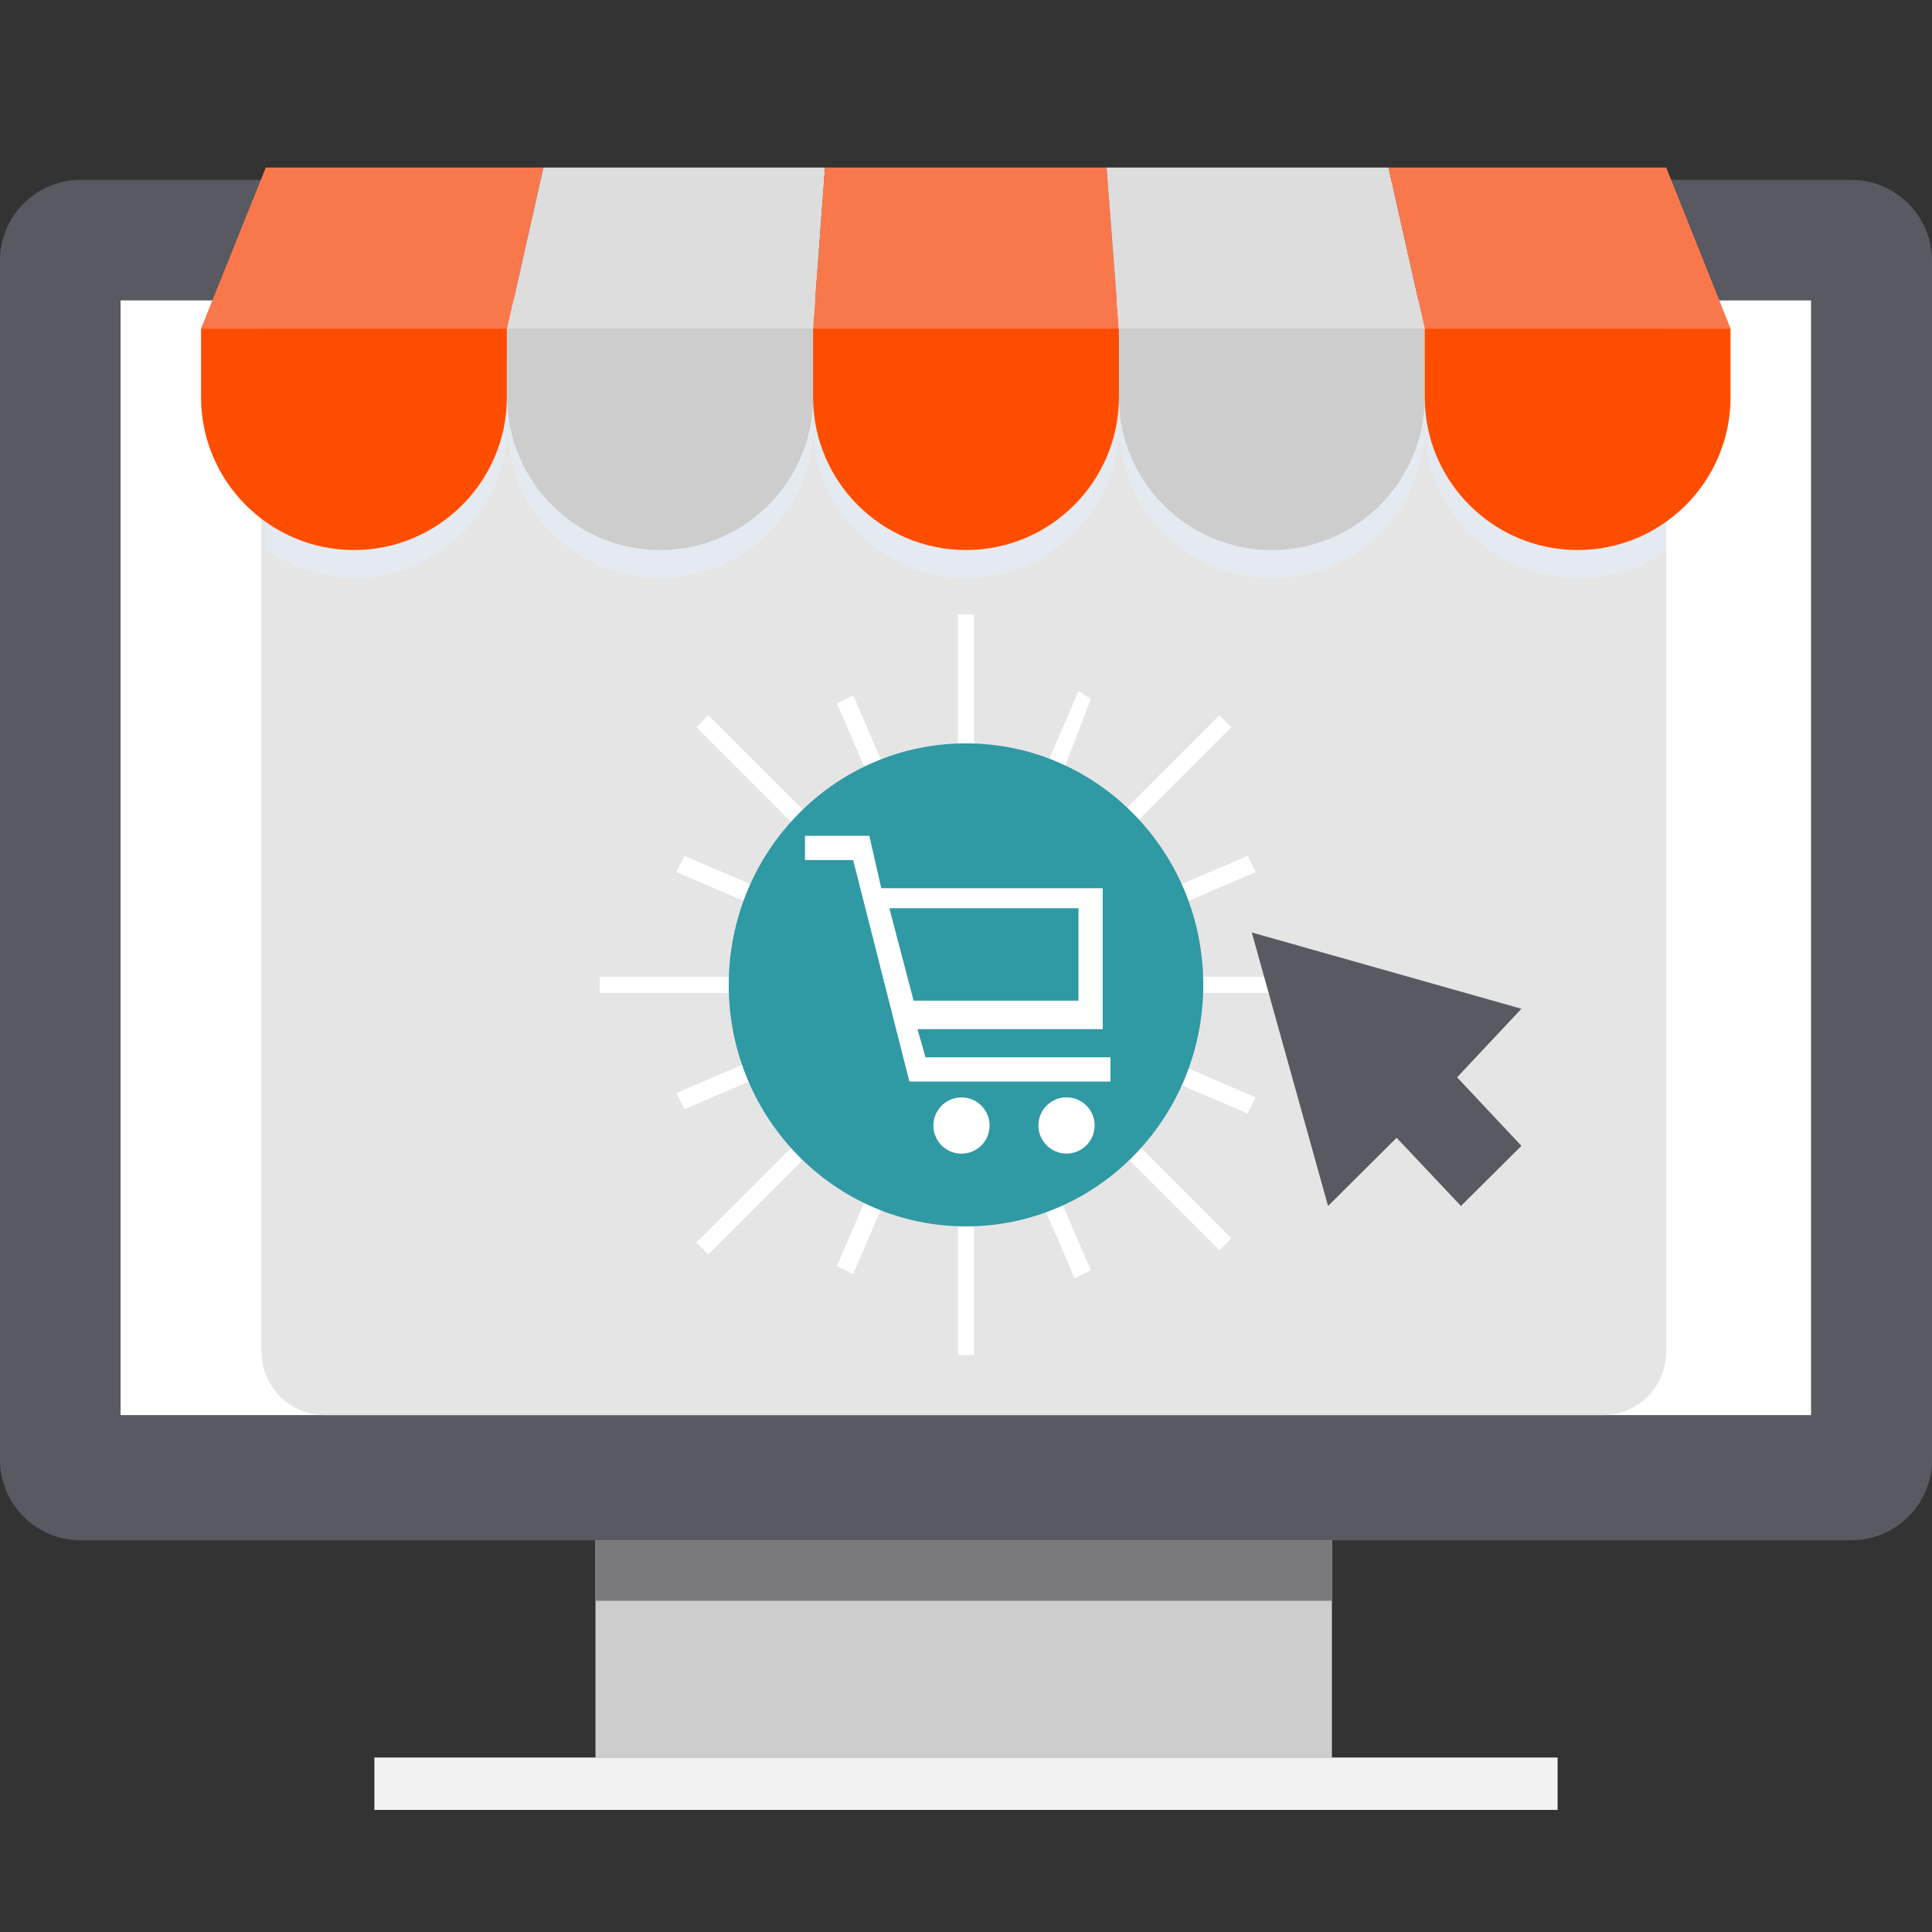 <?xml version="1.0" encoding="utf-8"?>
<!-- Generator: Adobe Illustrator 24.1.2, SVG Export Plug-In . SVG Version: 6.00 Build 0)  -->
<svg version="1.1" id="Layer_1" xmlns="http://www.w3.org/2000/svg" xmlns:xlink="http://www.w3.org/1999/xlink" x="0px" y="0px"
	 viewBox="0 0 501.6 501.6" style="enable-background:new 0 0 501.6 501.6;" xml:space="preserve">
<rect x="0" y="0" width="501.6" height="501.6" fill="#333333" stroke="none"/>
<style type="text/css">
	.st0{fill:#585961;}
	.st1{fill:#FFFFFF;}
	.st2{fill:#CCCDCC;}
	.st3{fill:#F2F2F2;}
	.st4{fill:#7A7A7C;}
	.st5{fill:#E5E5E5;}
	.st6{fill:#E4EAEF;}
	.st7{fill:#F9784B;}
	.st8{fill:#DDDDDD;}
	.st9{fill:#FF4D00;}
	.st10{fill:#2F99A4;}
</style>
<path class="st0" d="M480.7,46.7H20.9C9.4,46.7,0,56.1,0,67.6V379c0,11.5,9.4,20.9,20.9,20.9h459.8c11.5,0,20.9-9.4,20.9-20.9V67.6
	C501.6,56.1,492.1,46.7,480.7,46.7z"/>
<rect x="31.3" y="78" class="st1" width="438.9" height="289.4"/>
<rect x="154.6" y="399.9" class="st2" width="191.2" height="56.4"/>
<rect x="97.2" y="456.3" class="st3" width="307.2" height="13.6"/>
<rect x="154.6" y="399.9" class="st4" width="191.2" height="15.7"/>
<path class="st5" d="M432.6,85.3v265.4c0,9.4-7.3,16.7-16.7,16.7H84.6c-9.4,0-16.7-7.3-16.7-16.7V85.3H432.6z"/>
<g>
	<path class="st1" d="M252.9,159.5v39.7c-1,0-1,0-2.1,0s-1,0-2.1,0v-39.7H252.9z"/>
	<path class="st1" d="M252.9,312.1v39.7h-4.2v-39.7c1,0,1,0,2.1,0S251.8,312.1,252.9,312.1z"/>
	<path class="st1" d="M319.7,188.8L291.5,217c-1-1-2.1-2.1-3.1-3.1l28.2-28.2L319.7,188.8z"/>
	<path class="st1" d="M212.1,297.5l-28.2,28.2l-3.1-3.1l28.2-28.2C210,295.4,211.1,296.4,212.1,297.5z"/>
	<path class="st1" d="M346.9,253.6v4.2h-38.7c0-1,0-1,0-2.1c0-1,0-1,0-2.1H346.9L346.9,253.6z"/>
	<path class="st1" d="M194.4,255.7c0,1,0,1,0,2.1h-38.7v-4.2h38.7C194.4,253.6,194.4,254.6,194.4,255.7z"/>
	<path class="st1" d="M319.7,321.5l-3.1,3.1l-27.2-27.2c1-1,2.1-2.1,3.1-3.1L319.7,321.5z"/>
	<path class="st1" d="M212.1,213.9c-1,1-2.1,2.1-3.1,3.1l-28.2-28.2l3.1-3.1L212.1,213.9z"/>
	<path class="st1" d="M230.9,202.4c-1,0-2.1,1-4.2,2.1l-9.4-21.9l4.2-2.1L230.9,202.4z"/>
	<path class="st1" d="M283.2,329.8l-4.2,2.1l-9.4-21.9c1,0,2.1-1,4.2-2.1L283.2,329.8z"/>
	<path class="st1" d="M199.6,231.6c-1,1-1,2.1-2.1,4.2l-21.9-9.4l2.1-4.2L199.6,231.6z"/>
	<path class="st1" d="M326,284.9l-2.1,4.2l-21.9-9.4c1-1,1-2.1,2.1-4.2L326,284.9z"/>
	<path class="st1" d="M199.6,278.6l-21.9,9.4l-2.1-4.2l21.9-9.4C198.5,276.6,198.5,277.6,199.6,278.6z"/>
	<path class="st1" d="M326,226.4l-21.9,9.4c0-1-1-2.1-2.1-4.2l21.9-9.4L326,226.4z"/>
	<path class="st1" d="M230.9,308.9l-9.4,21.9l-4.2-2.1l9.4-21.9C228.8,307.9,229.9,307.9,230.9,308.9z"/>
	<path class="st1" d="M283.2,181.5l-8.4,21.9c-1-1-2.1-1-4.2-2.1l9.4-21.9L283.2,181.5z"/>
</g>
<polygon class="st0" points="325,242.1 344.8,313.1 362.6,295.4 379.3,313.1 395,297.5 378.3,279.7 395,261.9 "/>
<path class="st6" d="M432.6,93.7v49.1c-6.3,5.2-14.6,7.3-23,7.3c-21.9,0-39.7-17.8-39.7-39.7c0,21.9-17.8,39.7-39.7,39.7
	s-39.7-17.8-39.7-39.7c0,21.9-17.8,39.7-39.7,39.7s-39.7-17.8-39.7-39.7c0,21.9-17.8,39.7-39.7,39.7s-39.7-17.8-39.7-39.7
	c0,21.9-17.8,39.7-39.7,39.7c-8.4,0-16.7-3.1-23-7.3V93.7C69,93.7,432.6,93.7,432.6,93.7z"/>
<polygon class="st7" points="131.7,85.3 52.2,85.3 69,43.5 141.1,43.5 "/>
<polygon class="st8" points="211.1,85.3 131.7,85.3 141.1,43.5 214.2,43.5 "/>
<polygon class="st7" points="290.5,85.3 211.1,85.3 214.2,43.5 287.3,43.5 "/>
<polygon class="st8" points="369.9,85.3 290.5,85.3 287.3,43.5 360.5,43.5 "/>
<polygon class="st7" points="449.3,85.3 369.9,85.3 360.5,43.5 432.6,43.5 "/>
<g>
	<path class="st2" d="M131.7,103.1c0,21.9,17.8,39.7,39.7,39.7s39.7-17.8,39.7-39.7V85.3h-79.4V103.1L131.7,103.1z"/>
	<path class="st2" d="M290.5,85.3v17.8c0,21.9,17.8,39.7,39.7,39.7s39.7-17.8,39.7-39.7V85.3C369.9,85.3,290.5,85.3,290.5,85.3z"/>
</g>
<g>
	<path class="st9" d="M52.2,103.1c0,21.9,17.8,39.7,39.7,39.7s39.7-17.8,39.7-39.7V85.3H52.2V103.1z"/>
	<path class="st9" d="M211.1,103.1c0,21.9,17.8,39.7,39.7,39.7s39.7-17.8,39.7-39.7V85.3h-79.4L211.1,103.1L211.1,103.1z"/>
	<path class="st9" d="M369.9,85.3v17.8c0,21.9,17.8,39.7,39.7,39.7s39.7-17.8,39.7-39.7V85.3C449.3,85.3,369.9,85.3,369.9,85.3z"/>
</g>
<ellipse class="st10" cx="250.8" cy="255.7" rx="61.6" ry="62.7"/>
<g>
	<path class="st1" d="M240.3,274.5l-2.1-7.3h48.1v-36.6h-57.5l-3.1-13.6H209v6.3h12.5l14.6,57.5h52.2v-6.3H240.3z M280,235.8v24
		h-42.8l-6.3-24H280z"/>
	
		<ellipse transform="matrix(0.16 -0.987 0.987 0.16 -78.726 491.925)" class="st1" cx="249.7" cy="292.2" rx="7.3" ry="7.3"/>
	<ellipse class="st1" cx="276.9" cy="292.2" rx="7.3" ry="7.3"/>
</g>
</svg>
